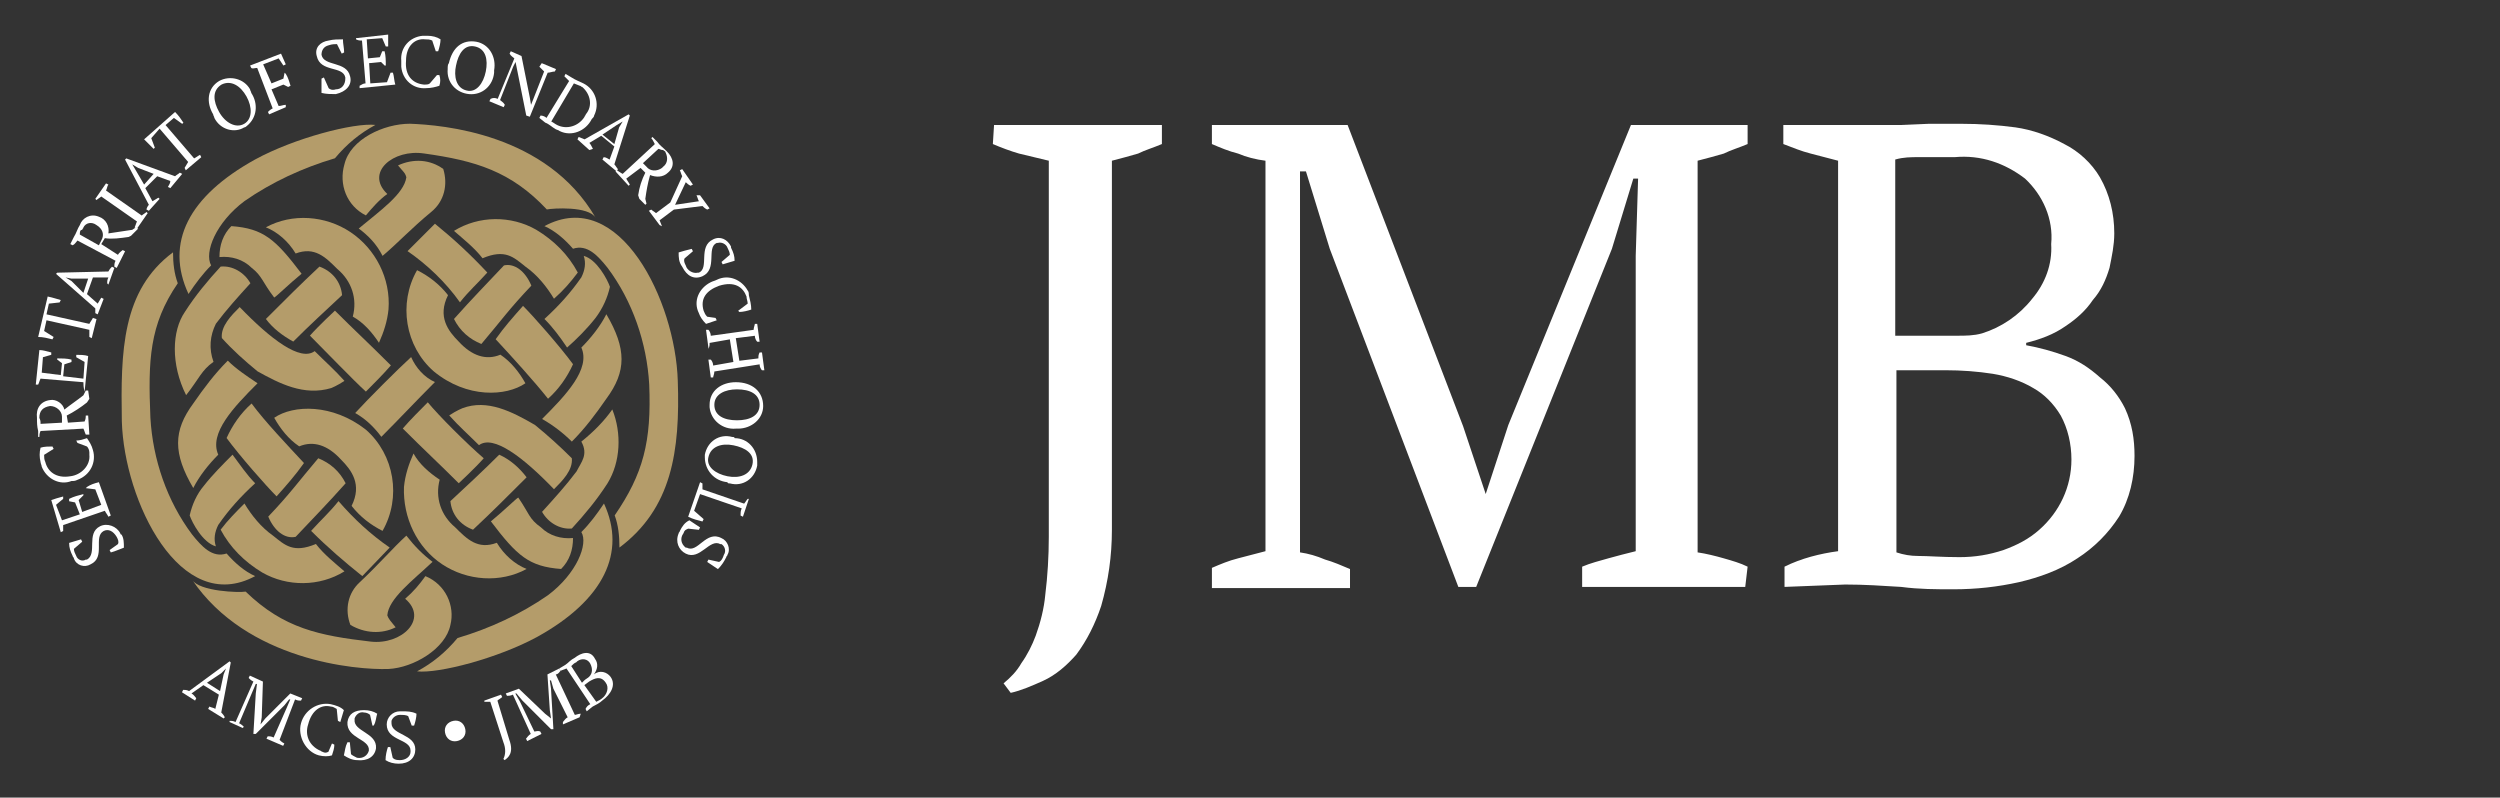 <?xml version="1.0" encoding="utf-8"?>
<!-- Generator: Adobe Illustrator 28.0.0, SVG Export Plug-In . SVG Version: 6.00 Build 0)  -->
<svg version="1.1" id="logo_JMB_default" xmlns="http://www.w3.org/2000/svg" xmlns:xlink="http://www.w3.org/1999/xlink" x="0px"
	 y="0px" viewBox="0 0 210 67" style="enable-background:new 0 0 210 67;" xml:space="preserve">
<rect x="0" y="0" width="210" height="67" fill="#333333" stroke="none"/>
<style type="text/css">
	.st0{fill:#FFFFFF;}
	.st1{fill:#B49C6A;}
</style>
<path id="Path_110" class="st0" d="M83.5,10.5h14.1v1.6c-0.7,0.3-1.4,0.5-2,0.8c-0.7,0.2-1.4,0.4-2.2,0.6v31c0,2.2-0.3,4.3-0.9,6.4
	c-0.5,1.5-1.2,2.9-2.1,4.1c-0.8,0.9-1.7,1.7-2.8,2.2c-0.9,0.4-1.8,0.8-2.7,1l-0.6-0.8c0.6-0.5,1.1-1,1.5-1.7
	c0.5-0.7,0.9-1.5,1.2-2.3c0.4-1.1,0.7-2.3,0.8-3.4c0.2-1.6,0.3-3.3,0.3-4.9V13.5l-2.5-0.6c-0.7-0.2-1.5-0.5-2.2-0.8L83.5,10.5z"/>
<path id="Path_111" class="st0" d="M146.6,49.3h-13.7v-1.7c0.7-0.3,1.5-0.5,2.2-0.7c0.7-0.2,1.5-0.4,2.3-0.6V21.5l0.2-6.5h-0.4
	l-1.8,5.9l-11.4,28.4h-1.5l-10.8-28.4l-2-6.5h-0.5v32c0.7,0.1,1.4,0.3,2.1,0.6c0.7,0.2,1.4,0.5,2.1,0.8v1.6h-11.6v-1.7
	c0.7-0.3,1.4-0.6,2.2-0.8c0.8-0.2,1.5-0.4,2.3-0.6V13.5c-0.8-0.1-1.6-0.3-2.3-0.6c-0.8-0.2-1.5-0.5-2.2-0.8v-1.6h11.4l9.7,25.3
	l1.9,5.7l0,0l1.9-5.8l10.3-25.2h9.8v1.6c-0.7,0.3-1.4,0.5-2,0.8c-0.7,0.2-1.4,0.4-2.2,0.6v32.9c0.7,0.1,1.5,0.3,2.2,0.5
	c0.7,0.2,1.4,0.4,2,0.7L146.6,49.3z"/>
<path id="Path_112" class="st0" d="M149.9,49.3v-1.7c1.4-0.7,3-1.1,4.5-1.3V13.5c-0.8-0.2-1.5-0.4-2.3-0.6c-0.8-0.2-1.5-0.5-2.3-0.8
	v-1.6h9.9l2.3-0.1h2.8c1.5,0,3,0.1,4.5,0.3c1.4,0.2,2.8,0.7,4.1,1.4c1.2,0.6,2.3,1.6,3,2.8c0.8,1.4,1.2,3,1.2,4.7
	c0,1-0.2,1.9-0.4,2.9c-0.3,1-0.7,1.9-1.4,2.7c-0.6,0.9-1.4,1.6-2.3,2.2c-1,0.7-2.1,1.1-3.3,1.4V29c1.1,0.2,2.2,0.5,3.3,0.9
	c1.1,0.4,2,1,2.9,1.8c0.9,0.7,1.6,1.6,2.1,2.6c0.6,1.3,0.8,2.6,0.8,4c0,1.8-0.4,3.6-1.3,5.1c-0.9,1.4-2.1,2.6-3.5,3.5
	c-1.5,1-3.2,1.6-4.9,2c-1.8,0.4-3.6,0.6-5.5,0.6c-1.5,0-2.9,0-4.4-0.2c-1.6-0.1-3.1-0.2-4.7-0.2L149.9,49.3z M162.2,28.2h2.2
	c0.7,0,1.4,0,2.1-0.2c1.6-0.5,3.1-1.5,4.2-2.9c1.1-1.3,1.7-2.9,1.6-4.6c0.2-2.1-0.7-4.1-2.2-5.5c-1.7-1.3-3.7-2-5.9-1.8h-3
	c-0.7,0-1.3,0-2,0.2v14.8L162.2,28.2z M164.6,46.8c1.3,0,2.5-0.2,3.7-0.6c1.1-0.4,2.1-0.9,3-1.7c1.7-1.5,2.7-3.6,2.7-5.9
	c0-1.3-0.3-2.6-0.9-3.7c-0.6-1-1.4-1.8-2.3-2.3c-1-0.6-2.2-1-3.4-1.2c-1.3-0.2-2.6-0.3-4-0.3h-4.1v15.3c0.6,0.2,1.2,0.3,1.8,0.3
	C162,46.7,163.1,46.8,164.6,46.8L164.6,46.8z"/>
<g id="Secretariat_of_Secondary_Schools_Logo_choice-outline_2022_1_" transform="translate(0 -0.152)">
	<g id="Group_1" transform="translate(10.234 10.546)">
		<path id="Path_2" class="st1" d="M26.3,21.7c-1.6,1.6-3,3.1-4.5,4.6c-0.6-0.8-1.3-1.5-2.2-2c1.1-1.2,3.6-3.7,4.7-4.7
			C24.7,20.5,25.4,21.3,26.3,21.7"/>
		<path id="Path_3" class="st1" d="M34.9,43.1c-3.3,1.8-8.3,3.1-10.1,2.9c1.3-0.7,2.4-1.6,3.4-2.8c2.7-0.8,5.3-2,7.6-3.6
			c2.4-1.8,3.4-4.3,2.8-5.3c0.7-0.7,1.3-1.5,1.9-2.4C42.4,36,40.5,40,34.9,43.1"/>
		<path id="Path_4" class="st1" d="M30.4,28.1c-0.7,0.8-2.1,2.1-2.1,2.1c-1.7-1.7-2.8-2.7-4.7-4.6c0.6-0.7,1.5-1.6,2.1-2.2
			C26.6,24.5,29,26.9,30.4,28.1"/>
		<path id="Path_5" class="st1" d="M34.7,25.3c1.1,0.9,2.1,1.8,3.1,2.8c0.1,1-0.8,1.9-1.5,2.6c-2.6-2.7-5.1-4.6-6.3-3.7
			c-0.9-0.9-1.7-1.6-2.5-2.5c0.6-0.4,1.1-0.6,1.1-0.6C30.7,23.1,32.8,24.2,34.7,25.3"/>
		<path id="Path_6" class="st1" d="M40.8,30.2c-0.9,1.4-1.9,2.6-3,3.8c-1,0.1-2-0.5-2.5-1.4c1-1.1,2-2.2,2.9-3.4
			c0.4-0.8,1-1.4,0.4-2.5c1-0.8,1.9-1.7,2.6-2.7C42,26,41.9,28.4,40.8,30.2"/>
		<path id="Path_7" class="st1" d="M26.7,29.9c-0.4,1.5,0.1,3,1.3,4c1,1,1.9,1.9,3.5,1.3c0.6,1,1.5,1.8,2.5,2.2
			c-2.2,1.2-5,1-7.1-0.4c-2.1-1.4-3.3-3.9-3.2-6.5c0.1-1,0.4-1.9,0.8-2.8C25,28.6,25.8,29.3,26.7,29.9"/>
		<path id="Path_8" class="st1" d="M34,29.7c-1.7,1.7-2.9,2.9-4.5,4.4c-1.1-0.4-1.8-1.3-1.9-2.4c1.5-1.4,2.7-2.5,4.1-3.9
			C32.6,28.2,33.4,28.9,34,29.7"/>
		<path id="Path_9" class="st1" d="M35.2,33.9c0.7,0.7,1.7,1,2.7,0.9c0,1-0.3,1.9-1,2.6c-2.7-0.2-3.7-1.1-5.9-4
			c1.1-0.9,2.1-1.9,2.3-2C34.2,32.7,34.2,33.2,35.2,33.9"/>
		<path id="Path_10" class="st1" d="M11.2,3c3.3-1.8,8.3-3.1,10.1-2.9c-1.3,0.7-2.4,1.6-3.4,2.8c-2.7,0.8-5.3,2-7.6,3.6
			c-2.4,1.8-3.4,4.3-2.8,5.4c-0.7,0.7-1.3,1.5-1.9,2.4C3.6,10,5.6,6.1,11.2,3"/>
		<path id="Path_11" class="st1" d="M15.8,17.8c0.7-0.8,2.1-2.1,2.1-2.1c1.7,1.7,2.8,2.7,4.7,4.6c-0.6,0.7-1.5,1.6-2.1,2.2
			C19.5,21.6,17.1,19.1,15.8,17.8"/>
		<path id="Path_12" class="st1" d="M11.4,20.8C10.3,19.9,9.3,19,8.4,18c-0.1-1,0.8-1.9,1.5-2.6c2.6,2.7,5.1,4.6,6.3,3.7
			c0.9,0.9,1.7,1.6,2.5,2.5c-0.6,0.4-1.1,0.6-1.1,0.6C15.3,22.9,13.2,21.8,11.4,20.8"/>
		<path id="Path_13" class="st1" d="M5.3,15.8c0.9-1.4,1.9-2.6,3-3.8c1-0.1,2,0.5,2.5,1.4c-1,1.1-2,2.2-2.9,3.4
			c-0.5,1-0.6,2.1-0.2,3.2c-1,0.7-1.2,1.4-2.3,2.8C4.1,20.2,4.2,17.4,5.3,15.8"/>
		<path id="Path_14" class="st1" d="M19.4,16.2c0.4-1.5-0.1-3-1.3-4c-1-1-1.9-1.9-3.5-1.3c-0.6-1-1.5-1.8-2.5-2.2
			c2.2-1.2,5-1,7.1,0.4c2.1,1.4,3.4,3.9,3.2,6.5c-0.1,1-0.4,1.9-0.8,2.8C21,17.5,20.3,16.7,19.4,16.2"/>
		<path id="Path_15" class="st1" d="M12.1,16.4c1.7-1.7,2.9-2.9,4.5-4.4c1.1,0.4,1.8,1.3,1.9,2.4c-1.5,1.4-2.7,2.5-4.1,3.9
			C13.5,17.8,12.7,17.2,12.1,16.4"/>
		<path id="Path_16" class="st1" d="M10.9,12.1c-0.7-0.7-1.7-1-2.7-0.9c0-1,0.3-1.9,1-2.6c2.7,0.2,3.7,1.1,5.9,4
			c-1.1,0.9-2.1,1.9-2.3,2C11.8,13.3,11.8,12.8,10.9,12.1"/>
		<path id="Path_17" class="st1" d="M15.3,28.5c-0.7,1-1.5,1.9-2.3,2.8c-0.9-0.9-3.1-3.4-4.2-4.9c0.5-1.1,1.2-2.1,2.1-2.9
			C12,25,14,27.1,15.3,28.5"/>
		<path id="Path_18" class="st1" d="M11.2,30.2c-1.2,1.1-2.2,2.2-3.1,3.5c-0.3,0.6-0.4,1.2-0.2,1.8c-1.1-0.3-2-2-2.2-2.6
			c0.2-0.9,0.6-1.8,1.2-2.5c0.7-0.9,1.6-1.8,2.4-2.6C9.9,28.6,10.5,29.5,11.2,30.2"/>
		<path id="Path_19" class="st1" d="M18.8,30.2c-1.6,1.8-2.7,2.9-4.2,4.5c-0.9,0.2-1.8-0.5-2.3-1.7c1.9-2,2.5-2.9,4.2-4.9
			C17.5,28.5,18.3,29.2,18.8,30.2"/>
		<path id="Path_20" class="st1" d="M22.5,35.6L20.2,38c-1.5-1.2-2.9-2.4-4.3-3.8c0.9-1,1.5-1.5,2.3-2.5
			C19.5,33.2,20.9,34.5,22.5,35.6"/>
		<path id="Path_21" class="st1" d="M10.3,31.9c0.6,1,1.4,2,2.4,2.7c1,0.8,1.7,1.5,3.6,0.7c0.7,0.9,1.6,1.6,2.4,2.3
			c-2.1,1.3-4.8,1.3-6.9,0.1c-1.5-0.9-2.7-2.1-3.5-3.6C8.9,33.3,9.6,32.6,10.3,31.9"/>
		<path id="Path_22" class="st1" d="M20.5,25.7c2.4,2.1,3,5.7,1.4,8.5c-1-0.5-1.9-1.2-2.6-2.1c0.9-1.8,0-3-0.9-3.9
			c-1.1-1.2-2.3-1.6-3.5-1.1c-0.9-0.6-1.6-1.5-2.1-2.4C14.4,23.6,17.7,23.5,20.5,25.7"/>
		<path id="Path_23" class="st1" d="M11.4,21.8c-2,2-4.1,4.2-3.3,6c-0.8,0.8-1.6,1.8-2.1,2.8c-1.7-2.9-1.7-4.8,0-7.1
			c0.9-1.3,1.8-2.5,2.9-3.6C9.6,20.6,10.5,21.2,11.4,21.8"/>
		<path id="Path_24" class="st1" d="M4.7,13.4c-2.4,3.5-2.5,6.5-2.3,11.3c0.2,3.5,1.4,7,3.5,9.8c0.8,1,1.7,2,2.9,1.6
			c0.7,0.8,1.5,1.5,2.4,1.9c-6.3,3.4-11-6.3-11.2-13C-0.1,19.1,0,14,4.3,10.8C4.3,11.7,4.4,12.6,4.7,13.4"/>
		<path id="Path_25" class="st1" d="M26.1,36.8c-1.7,1.6-3.7,3.1-3.8,4.5c0.1,0.3,0.3,0.5,0.7,1c-1.2,0.6-2.6,0.5-3.8-0.2
			c-0.5-1.3-0.2-2.7,0.8-3.6c1.6-1.5,2.8-2.9,3.9-3.9C24.6,35.5,25.3,36.2,26.1,36.8"/>
		<path id="Path_26" class="st1" d="M27.6,42.1c-0.4,2-3.1,3.6-5.2,3.7c-2.7,0.1-11.9-0.7-16.5-7.5c0.6,1,4,1.1,4.5,1
			c3.2,3.1,6.2,3.7,10.5,4.2c2.6,0.3,4.9-1.9,2.9-3.6c0.7-0.6,1.2-1.2,1.7-1.9C27.2,38.7,28,40.5,27.6,42.1"/>
		<path id="Path_27" class="st1" d="M19.9,8.8c1.8-1.5,3.8-2.9,4-4.3c-0.1-0.4-0.3-0.5-0.7-1C24.5,2.9,25.9,3,27,3.8
			c0.4,1.3,0.1,2.7-1,3.6c-1.7,1.4-2.9,2.7-4.1,3.7C21.4,10.1,20.7,9.4,19.9,8.8"/>
		<path id="Path_28" class="st1" d="M18.7,3.4C19.2,1.3,22,0,24.2,0c2.7,0.1,11.5,0.8,15.6,7.9c-0.6-1-3.6-0.8-4.1-0.7
			c-3-3.2-6-4.1-10.3-4.7c-2.6-0.4-5,1.6-3.1,3.4c-0.7,0.5-1.3,1.2-1.8,1.8C18.9,6.9,18.2,5.1,18.7,3.4"/>
		<path id="Path_29" class="st1" d="M24,10.7l2.3-2.3c1.6,1.3,3,2.6,4.4,4.1c-0.9,1-1.5,1.5-2.3,2.5C27.2,13.3,25.6,11.8,24,10.7"/>
		<path id="Path_30" class="st1" d="M41.4,32.9c2.4-3.5,3.1-6.2,2.9-11c-0.2-3.5-1.4-7-3.5-9.8c-0.8-1-1.7-2-2.9-1.6
			c-0.7-0.8-1.5-1.5-2.4-1.9c6.3-3.4,11,6.3,11.2,13c0.2,5.9-0.5,10.7-4.9,14C41.8,34.6,41.7,33.7,41.4,32.9"/>
		<path id="Path_31" class="st1" d="M31.4,18.1c0.7-1,1.5-1.9,2.3-2.8c0.9,0.9,3.1,3.4,4.2,4.9c-0.5,1.1-1.2,2.1-2.1,2.9
			C34.7,21.7,32.7,19.5,31.4,18.1"/>
		<path id="Path_32" class="st1" d="M35.5,16.4c1.2-1.1,2.2-2.2,3.1-3.5c0.3-0.6,0.4-1.2,0.2-1.8c1.1,0.3,2,2,2.2,2.6
			c-0.2,0.9-0.6,1.8-1.2,2.6c-0.7,0.9-1.6,1.8-2.4,2.5C36.8,17.9,36.2,17.1,35.5,16.4"/>
		<path id="Path_33" class="st1" d="M27.9,16.4c1.6-1.8,2.7-2.9,4.2-4.5c0.9-0.2,1.8,0.5,2.3,1.7c-1.9,2-2.5,2.9-4.2,4.9
			C29.2,18.1,28.4,17.4,27.9,16.4"/>
		<path id="Path_34" class="st1" d="M36.3,14.7c-0.6-1-1.4-2-2.4-2.7c-1-0.8-1.7-1.5-3.6-0.7c-0.7-0.9-1.6-1.6-2.4-2.3
			c2.1-1.3,4.8-1.3,6.9-0.1c1.5,0.9,2.7,2.1,3.5,3.6C37.7,13.3,37.1,14,36.3,14.7"/>
		<path id="Path_35" class="st1" d="M26.2,20.8c-2.4-2.1-3-5.7-1.4-8.5c1,0.5,1.9,1.2,2.6,2.1c-0.9,1.8,0,3,0.9,3.9
			c1.1,1.2,2.3,1.6,3.5,1.1c0.9,0.6,1.6,1.5,2.1,2.4C32.3,22.9,29,23.1,26.2,20.8"/>
		<path id="Path_36" class="st1" d="M35.3,24.8c2-2,4.1-4.2,3.3-6c0.8-0.8,1.6-1.8,2.1-2.8c1.7,2.9,1.7,4.8,0,7.1
			c-0.9,1.3-1.8,2.5-2.9,3.6C37.1,26,36.2,25.3,35.3,24.8"/>
	</g>
	<g id="Group_2" transform="translate(3.006 3.057)">
		<path id="Path_37" class="st0" d="M6.9,42.8c0.1-0.2,0-0.4-0.1-0.6c-0.3-0.5-0.7-0.7-1.1-0.5c-0.9,0.5,0.2,2.2-1.1,2.8
			c-0.5,0.3-1.2,0.1-1.4-0.5c0-0.1-0.1-0.1-0.1-0.2c-0.2-0.4-0.3-0.7-0.3-1.1c0.3-0.1,0.7-0.2,1-0.3l0.1,0.2l-0.7,0.6
			c0,0.2,0.1,0.4,0.2,0.6c0.1,0.3,0.5,0.5,0.8,0.3c0,0,0,0,0.1,0c0.9-0.5-0.1-2.2,1.1-2.8c0.6-0.3,1.4,0,1.7,0.6c0,0,0,0.1,0.1,0.1
			c0.2,0.3,0.2,0.7,0.2,1.1c-0.3,0.1-0.7,0.3-1.1,0.4l-0.1-0.2L6.9,42.8z"/>
		<path id="Path_38" class="st0" d="M1.3,39.1c0.3-0.1,0.6-0.2,1-0.3L2.3,39l-0.6,0.5l0.5,1.3l1.5-0.5l-0.4-1l-0.5-0.1L2.8,39
			c0.4-0.2,0.8-0.3,1.2-0.4L4,38.7l-0.4,0.4l0.3,1l1.6-0.6l-0.5-1.3l-0.8-0.1L4.3,38c0.3-0.2,0.6-0.3,1-0.4l1,2.8l-0.2,0.1
			C6,40.3,5.9,40.2,5.8,40l-3.5,1.2c0,0.2,0,0.3,0,0.5l-0.2,0.1L1.3,39.1z"/>
		<path id="Path_39" class="st0" d="M3.5,34.3l-0.1-0.2C3.7,34.1,4,34,4.3,33.9c0.2,0.3,0.4,0.6,0.5,1c0.3,1-0.2,2.1-1.3,2.5
			c-0.2,0.1-0.3,0.1-0.5,0.1c-1,0.4-2.1-0.2-2.5-1.2c0-0.1-0.1-0.3-0.1-0.4c-0.1-0.4-0.1-0.8,0-1.2c0.3-0.1,0.7-0.1,1-0.1l0.1,0.2
			l-0.8,0.5c0,0.2,0,0.4,0.1,0.6c0.2,0.8,0.9,1.4,2.1,1.2c0.9-0.1,1.7-0.9,1.6-1.8c0-0.1,0-0.1,0-0.2c0-0.2-0.1-0.4-0.2-0.5
			L3.5,34.3z"/>
		<path id="Path_40" class="st0" d="M4.1,32.5c0.1-0.2,0.1-0.4,0.1-0.5h0.2l0.1,1.6H4.2c-0.1-0.2-0.1-0.3-0.2-0.5l-3.6,0.2
			c-0.1,0.2-0.1,0.4-0.1,0.5H0.2v-0.5c-0.1-0.4-0.1-0.7-0.1-1.1c-0.1-0.8,0.3-1.4,1.1-1.5c0.5-0.1,1.1,0.3,1.2,0.8
			c0.5-0.4,1.1-0.8,1.6-1.2l0.2-0.4h0.2l0.1,0.7l-0.2,0.3c-0.5,0.4-1.1,0.8-1.7,1.1l0.1,0.6L4.1,32.5z M0.4,32.7l1.8-0.1v-0.5
			c0-0.5-0.5-0.9-1-0.9c0,0,0,0,0,0c-0.6,0.1-0.9,0.4-0.9,1C0.4,32.4,0.4,32.5,0.4,32.7z"/>
		<path id="Path_41" class="st0" d="M0.3,26.5c0.3,0,0.6,0.1,1,0.2v0.2l-0.7,0.2l-0.1,1.3l1.6,0.2l0.1-1l-0.4-0.3v-0.1
			c0.4,0,0.8,0,1.2,0.1v0.2l-0.6,0.2l-0.1,1l1.7,0.2l0.1-1.4l-0.7-0.4v-0.2c0.3,0,0.7,0,1,0.1l-0.3,3H4.1C4,29.6,4,29.4,4,29.2
			l-3.6-0.3c-0.1,0.2-0.1,0.3-0.2,0.5H0L0.3,26.5z"/>
		<path id="Path_42" class="st0" d="M5.1,23.9l-0.4,1.6l-0.2-0.1c0-0.2,0-0.4,0-0.6l-3.6-0.8l-0.2,0.9l0.8,0.5l-0.1,0.2
			c-0.4-0.1-0.8-0.2-1.2-0.2l0.8-3.4c0.4,0.1,0.8,0.2,1.1,0.3l-0.1,0.2l-0.9,0.1l-0.2,0.9l3.6,0.8c0.1-0.2,0.2-0.3,0.3-0.5L5.1,23.9
			z"/>
		<path id="Path_43" class="st0" d="M5.7,22.2l-0.5,1.3L5,23.4V23l-3.3-2.9L1.8,20l4.3-0.1c0.1-0.2,0.2-0.3,0.3-0.4l0.2,0.1L6.1,21
			L6,20.9c0-0.2,0-0.3,0.1-0.5H4.8l-0.5,1.4l0.9,0.8l0.3-0.5L5.7,22.2z M4,21.7l0.4-1.2H3l-0.5-0.1l0,0L3,20.7L4,21.7z"/>
		<path id="Path_44" class="st0" d="M6.9,18.5c0.1-0.2,0.3-0.3,0.4-0.4l0.2,0.1l-0.7,1.4l-0.2-0.1c0-0.2,0-0.3,0.1-0.5l-3.2-1.7
			c-0.1,0.1-0.2,0.3-0.4,0.4l-0.2-0.1L3.2,17c0.2-0.3,0.3-0.7,0.5-1c0.2-0.6,0.9-1,1.6-0.7c0.6,0.2,0.9,0.8,0.8,1.4
			c0.7-0.1,1.3-0.2,2-0.3l0.3-0.2l0.2,0.1L8,16.9L7.8,17c-0.7,0.1-1.4,0.2-2,0.1l-0.3,0.5L6.9,18.5z M3.7,16.8l1.6,0.9l0.2-0.4
			c0.3-0.5,0.1-1-0.4-1.3c0,0,0,0,0,0c-0.4-0.3-0.9-0.2-1.1,0.2c0,0.1-0.1,0.1-0.1,0.2C3.7,16.4,3.7,16.6,3.7,16.8L3.7,16.8z"/>
		<path id="Path_45" class="st0" d="M9.4,15l-0.9,1.3l-0.2-0.1c0.1-0.2,0.1-0.3,0.2-0.5l-3-2.1c-0.1,0.1-0.3,0.2-0.4,0.3L5,13.8
			l0.9-1.3l0.2,0.1C6,12.7,6,12.9,5.9,13.1l3,2.1c0.1-0.1,0.3-0.2,0.4-0.3L9.4,15z"/>
		<path id="Path_46" class="st0" d="M10.4,13.8l-0.9,1l-0.2-0.1c0-0.1,0.1-0.3,0.2-0.4l-2-3.8l0.1-0.1l4.1,1.5
			c0.1-0.1,0.3-0.2,0.4-0.3l0.2,0.1l-1,1.2l-0.2-0.1c0.1-0.2,0.2-0.3,0.2-0.5l-1.1-0.4l-1,1L9.8,14l0.5-0.3L10.4,13.8z M9.1,12.6
			l0.8-0.9l-1.3-0.5l-0.5-0.3l0,0l0.3,0.5L9.1,12.6z"/>
		<path id="Path_47" class="st0" d="M13.9,10.3l-1.3,1.1l-0.1-0.2l0.3-0.5l-2.4-2.8L9.7,8.7L10,9.5L9.9,9.6C9.7,9.4,9.3,9,9.1,8.8
			l2.6-2.3c0.3,0.3,0.5,0.6,0.7,0.9l-0.1,0.1L11.6,7l-0.7,0.6l2.4,2.8c0.2-0.1,0.3-0.2,0.5-0.3L13.9,10.3z"/>
		<path id="Path_48" class="st0" d="M15.4,3.9c0.9-0.5,2.1-0.2,2.6,0.7c0,0.1,0.1,0.2,0.1,0.3c0.6,0.9,0.5,2.1-0.4,2.8
			c0,0-0.1,0.1-0.2,0.1C16.7,8.3,15.5,8,15,7c0-0.1-0.1-0.2-0.1-0.3C14.3,5.7,14.4,4.5,15.4,3.9z M17.5,7.5c0.7-0.4,0.7-1.4,0.2-2.3
			s-1.3-1.4-2.1-1c-0.8,0.5-0.7,1.4-0.2,2.3S16.8,7.9,17.5,7.5z"/>
		<path id="Path_49" class="st0" d="M20.4,6c0.2,0,0.4-0.1,0.6-0.1L21,6.1l-1.4,0.6l-0.1-0.2c0.1-0.1,0.2-0.2,0.4-0.3l-1.3-3.4
			c-0.2,0-0.4,0.1-0.5,0l-0.1-0.2l2.6-1L21,2.5l-0.2,0.1L20.4,2l-1.3,0.5l0.7,1.6l1-0.4l0.1-0.5L21,3.3c0.2,0.3,0.3,0.7,0.4,1
			l-0.2,0.1l-0.4-0.2l-1,0.4L20.4,6z"/>
		<path id="Path_50" class="st0" d="M24.6,4.5c0.1,0.1,0.3,0.2,0.6,0.1c0.5,0,0.8-0.4,0.8-0.9c0,0,0-0.1,0-0.1
			c-0.2-1-2.1-0.4-2.4-1.8c-0.2-0.7,0.3-1.2,1-1.3c0.4-0.1,0.8-0.1,1.2-0.1c0,0.4,0.1,0.7,0.1,1.1l-0.2,0.1l-0.4-0.8
			c-0.2,0-0.4,0-0.7,0.1c-0.4,0.1-0.6,0.4-0.6,0.8c0.2,1,2.1,0.5,2.4,1.8c0.2,0.7-0.3,1.3-1.2,1.5C24.8,5,24.4,5,24,4.9
			C24,4.6,24,4,24,3.7l0.2-0.1L24.6,4.5z"/>
		<path id="Path_51" class="st0" d="M29.6,0c0,0.3,0,0.6,0,1h-0.2l-0.3-0.7l-1.3,0.1L27.9,2l1-0.1l0.2-0.5h0.2
			c0.1,0.4,0.1,0.8,0.1,1.2h-0.1L29,2.3l-1,0.1l0.1,1.7L29.5,4l0.3-0.8h0.2c0.1,0.3,0.1,0.7,0.2,1l-3,0.3V4.3
			c0.2-0.1,0.3-0.2,0.5-0.2l-0.3-3.6c-0.2,0-0.3,0-0.5-0.1V0.3L29.6,0z"/>
		<path id="Path_52" class="st0" d="M33.7,3.4h0.2c0.1,0.3,0.1,0.6,0,0.9c-0.3,0.1-0.7,0.2-1.1,0.2c-1.1,0.1-2-0.7-2.1-1.8
			c0-0.2,0-0.4,0-0.5c-0.1-1.1,0.7-2,1.8-2.1c0.1,0,0.2,0,0.4,0c0.4,0,0.8,0.1,1.1,0.3c0,0.3-0.1,0.7-0.2,1h-0.2l-0.3-0.9
			c-0.2-0.1-0.4-0.1-0.6-0.1c-0.8-0.1-1.6,0.5-1.6,1.8c-0.1,1.2,0.5,1.9,1.5,2c0.2,0,0.4,0,0.5-0.1L33.7,3.4z"/>
		<path id="Path_53" class="st0" d="M37,0.6c1.1,0.2,1.7,1.3,1.5,2.4c0,0.1,0,0.1,0,0.2c-0.1,1.1-1,1.9-2.1,1.8
			c-1.1-0.1-1.9-1-1.8-2.1c0-0.2,0-0.4,0.1-0.5C35,1.1,35.8,0.4,37,0.6z M36.2,4.7c0.8,0.2,1.4-0.6,1.6-1.6s0-1.9-0.9-2.1
			c-0.9-0.2-1.4,0.6-1.6,1.6C35.1,3.5,35.3,4.5,36.2,4.7z"/>
		<path id="Path_54" class="st0" d="M42.5,2.4l1.2,0.5l-0.1,0.2c-0.2,0-0.4,0.1-0.6,0.1l-1.5,3.7l-0.3-0.1l-0.8-4l-0.1-0.5l0,0
			l-0.2,0.4l-1.1,2.8c0.1,0.1,0.3,0.2,0.4,0.4l-0.1,0.2l-1.2-0.5l0.1-0.2c0.2-0.1,0.4-0.1,0.6,0L40.2,2c-0.1-0.1-0.3-0.2-0.4-0.4
			l0.1-0.2l0.9,0.4l0.7,3.5l0.1,0.6l0,0l0.2-0.5l0.9-2.3c-0.1-0.1-0.3-0.3-0.4-0.4L42.5,2.4z"/>
		<path id="Path_55" class="st0" d="M42.3,7l0.1-0.2c0.2,0,0.4,0.1,0.5,0.2l1.9-3.1c-0.1-0.1-0.3-0.3-0.4-0.4l0.1-0.2l0.5,0.3
			C45.3,3.8,45.8,4,46,4.1c1,0.5,1.4,1.7,0.9,2.7c0,0.1-0.1,0.2-0.2,0.3c-0.5,1-1.7,1.5-2.7,1c-0.1-0.1-0.3-0.1-0.4-0.2
			c-0.2-0.1-0.5-0.4-0.8-0.5L42.3,7z M45.2,4.1l-1.9,3.2c0.2,0.1,0.3,0.2,0.5,0.3c0.8,0.4,1.8,0.1,2.3-0.7c0-0.1,0.1-0.1,0.1-0.2
			C46.8,6,46.6,5,45.9,4.4c-0.1,0-0.1-0.1-0.2-0.1L45.2,4.1z"/>
		<path id="Path_56" class="st0" d="M46.5,9.7l-1-0.9l0.1-0.2l0.5,0.2l3.7-2.1l0.1,0.1l-1.3,4.1c0.1,0.1,0.2,0.3,0.3,0.4l-0.1,0.2
			l-1.2-1l0.1-0.2c0.2,0,0.3,0.1,0.5,0.2l0.4-1.1l-1.1-0.9l-1,0.6c0.1,0.1,0.2,0.3,0.3,0.5L46.5,9.7z M47.6,8.4l1,0.8L49,7.8
			l0.3-0.5l0,0l-0.5,0.3L47.6,8.4z"/>
		<path id="Path_57" class="st0" d="M49.6,12.1c0.1,0.2,0.2,0.3,0.3,0.5l-0.1,0.1l-1.1-1.2l0.1-0.1c0.2,0.1,0.3,0.2,0.5,0.3L52,9.2
			c-0.1-0.2-0.2-0.4-0.3-0.5l0.1-0.1l0.4,0.4c0.2,0.3,0.5,0.5,0.8,0.8c0.6,0.6,0.7,1.3,0.1,1.8c-0.4,0.4-1,0.4-1.5,0.2
			c-0.2,0.7-0.3,1.3-0.4,2l0.1,0.4l-0.1,0.1l-0.5-0.5l-0.1-0.3c0.1-0.7,0.3-1.3,0.6-1.9l-0.4-0.4L49.6,12.1z M52.3,9.6L51,10.8
			l0.3,0.3c0.3,0.4,0.9,0.4,1.3,0.1c0,0,0,0,0.1-0.1c0.4-0.3,0.4-0.8,0.2-1.2c0-0.1-0.1-0.1-0.2-0.2C52.5,9.7,52.4,9.6,52.3,9.6
			L52.3,9.6z"/>
		<path id="Path_58" class="st0" d="M55.8,13.5l0.8,1.1l-0.2,0.1c-0.2-0.1-0.3-0.2-0.4-0.3l-2.4,0.3l-1.2,0.9l0.2,0.5L52.4,16
			l-0.9-1.2l0.2-0.1c0.1,0.1,0.3,0.2,0.4,0.3l1.2-0.9l1-2.2c-0.1-0.2-0.1-0.3-0.2-0.5l0.2-0.1l0.9,1.3l-0.2,0.1
			c-0.2-0.1-0.3-0.2-0.4-0.3l-0.9,1.9l2-0.3c-0.1-0.2-0.1-0.3-0.2-0.5L55.8,13.5z"/>
		<path id="Path_59" class="st0" d="M54.5,18.8c-0.1,0.2,0,0.4,0.1,0.6c0.1,0.4,0.6,0.7,1,0.6c0,0,0.1,0,0.1,0
			c0.9-0.4-0.1-2.2,1.2-2.8c0.6-0.3,1.2,0,1.5,0.6c0,0,0,0,0,0.1c0.2,0.4,0.3,0.7,0.3,1.1c-0.3,0.1-0.7,0.2-1,0.3l-0.1-0.2l0.7-0.6
			c0-0.2-0.1-0.4-0.2-0.6c-0.1-0.3-0.5-0.5-0.8-0.4c0,0-0.1,0-0.1,0c-0.9,0.4,0.1,2.2-1.2,2.8c-0.7,0.3-1.3,0-1.7-0.8
			C54,19.1,54,18.7,54,18.3c0.3-0.1,0.7-0.2,1.1-0.3l0.1,0.2L54.5,18.8z"/>
		<path id="Path_60" class="st0" d="M57.1,23.8l0.1,0.2c-0.3,0.1-0.6,0.2-0.9,0.3c-0.3-0.3-0.5-0.6-0.6-0.9c-0.5-1,0-2.1,1-2.6
			c0.2-0.1,0.3-0.1,0.5-0.2c1-0.5,2.1,0,2.6,0.9c0.1,0.1,0.1,0.3,0.1,0.4c0.1,0.4,0.2,0.8,0.2,1.2c-0.3,0.1-0.7,0.2-1,0.2L59,23.2
			l0.8-0.6c0-0.2-0.1-0.4-0.1-0.6c-0.3-0.8-1-1.3-2.3-0.9c-1.1,0.4-1.6,1.1-1.3,2.1c0.1,0.2,0.1,0.3,0.3,0.5L57.1,23.8z"/>
		<path id="Path_61" class="st0" d="M56.5,26.3l-0.2-1.5h0.2c0.1,0.1,0.2,0.3,0.2,0.5l3.6-0.5c0-0.2,0.1-0.4,0.1-0.5h0.2l0.2,1.5
			h-0.2c-0.1-0.1-0.2-0.3-0.2-0.5l-1.6,0.2l0.3,1.9l1.6-0.2c0-0.2,0-0.3,0.1-0.5h0.2l0.2,1.5h-0.2c-0.1-0.1-0.2-0.3-0.2-0.5L57,28.3
			c0,0.2-0.1,0.4-0.1,0.5h-0.2l-0.2-1.5h0.2c0.1,0.1,0.2,0.3,0.2,0.5l1.7-0.3l-0.3-1.9l-1.7,0.3c0,0.2,0,0.3-0.1,0.5L56.5,26.3z"/>
		<path id="Path_62" class="st0" d="M61.1,31.2c0,1.1-1,1.9-2.1,1.9c-0.1,0-0.1,0-0.2,0c-1.1,0.1-2.1-0.7-2.2-1.8c0-0.1,0-0.1,0-0.2
			c0-1.2,1-1.9,2.2-1.9C60.2,29.2,61.1,30,61.1,31.2z M57,31.1c0,0.9,0.8,1.3,1.9,1.3c1.1,0,1.9-0.4,1.9-1.3s-0.8-1.3-1.9-1.3
			C57.9,29.8,57,30.2,57,31.1z"/>
		<path id="Path_63" class="st0" d="M60.6,36.2c-0.2,1.1-1.2,1.8-2.3,1.5c-0.1,0-0.2,0-0.2-0.1c-1.1-0.1-1.9-1-1.9-2.1
			c0-0.1,0-0.1,0-0.2c0.2-1.1,1.2-1.8,2.3-1.5c0.1,0,0.2,0,0.2,0.1c1.1,0,1.9,0.9,1.9,2C60.6,36,60.6,36.1,60.6,36.2z M56.5,35.5
			c-0.2,0.8,0.6,1.4,1.6,1.6s1.9-0.1,2.1-1c0.2-0.9-0.6-1.4-1.6-1.6S56.7,34.6,56.5,35.5L56.5,35.5z"/>
		<path id="Path_64" class="st0" d="M59.9,39l-0.5,1.5l-0.2-0.1c0-0.2,0-0.4,0.1-0.6l-3.5-1.2l-0.5,1.4l0.8,0.7L56,40.9
			c-0.4-0.1-0.8-0.2-1.2-0.4l1-2.9l0.2,0.1v0.5l3.5,1.2c0.1-0.1,0.2-0.3,0.3-0.4L59.9,39z"/>
		<path id="Path_65" class="st0" d="M54.8,41.5c-0.2,0.1-0.3,0.1-0.4,0.4c-0.3,0.4-0.2,0.9,0.2,1.2c0,0,0,0,0.1,0
			c0.9,0.5,1.6-1.5,2.9-0.8c0.5,0.2,0.8,0.9,0.5,1.4c0,0.1-0.1,0.1-0.1,0.2c-0.2,0.4-0.4,0.7-0.7,1c-0.3-0.2-0.6-0.4-0.9-0.6
			l0.1-0.2l0.9,0.2c0.2-0.1,0.3-0.3,0.4-0.6c0.2-0.3,0.1-0.7-0.2-0.9c0,0-0.1,0-0.1,0c-0.9-0.5-1.7,1.4-2.9,0.8
			c-0.6-0.3-0.9-1-0.6-1.7c0-0.1,0.1-0.1,0.1-0.2c0.2-0.4,0.4-0.7,0.8-0.9c0.3,0.2,0.6,0.4,0.9,0.6l-0.1,0.2L54.8,41.5z"/>
	</g>
	<g id="Group_3" transform="translate(15.285 55.003)">
		<path id="Path_66" class="st0" d="M1.1,4L0,3.3l0.1-0.2c0.2,0,0.3,0,0.5,0.1L4,0.7l0.1,0.1L3.3,5c0.1,0.1,0.2,0.2,0.3,0.4L3.5,5.5
			L2.2,4.7l0.1-0.2c0.2,0.1,0.4,0.1,0.5,0.2l0.3-1.2L1.8,2.7l-1,0.7C1,3.5,1.1,3.7,1.2,3.8L1.1,4z M2.1,2.5l1.1,0.7l0.3-1.4l0.2-0.5
			l0,0L3.3,1.7L2.1,2.5z"/>
		<path id="Path_67" class="st0" d="M8.5,7.8L7.1,7.2l0.1-0.2c0.2,0,0.3,0,0.5,0.1l1.1-2.5l0.3-0.7H9L8.6,4.4L6.2,6.8L6,6.8l0.2-3.4
			l0.1-0.8H6.2L5.9,3.3L4.8,5.9C5,6,5.1,6.1,5.2,6.2L5.1,6.3L4,5.8L4,5.7c0.2,0,0.3,0,0.5,0.1L6,2.4C5.8,2.3,5.7,2.2,5.6,2.1
			l0.1-0.2l1.1,0.5l-0.1,3L6.6,6l0,0L7,5.5l2.1-2.1l1,0.4l-0.1,0.2c-0.2,0-0.3,0-0.5-0.1L8.2,7.3c0.1,0.1,0.2,0.2,0.4,0.3L8.5,7.8z"
			/>
		<path id="Path_68" class="st0" d="M12.6,7.6l0.2,0.1c0,0.3-0.1,0.6-0.2,0.9c-0.3,0.1-0.7,0.1-1.1,0C10.4,8.3,9.7,7,10,5.9
			c0.3-1.1,1.4-1.8,2.5-1.6c0.4,0.1,0.8,0.2,1.1,0.5c-0.1,0.3-0.2,0.7-0.3,1l-0.2-0.1L13,4.7c-0.2-0.1-0.3-0.2-0.5-0.2
			c-0.8-0.2-1.6,0.3-1.9,1.5c-0.3,0.9,0.1,1.8,1,2.2c0.1,0,0.1,0.1,0.2,0.1c0.2,0.1,0.3,0.1,0.5,0L12.6,7.6z"/>
		<path id="Path_69" class="st0" d="M14.2,8.5c0.1,0.1,0.3,0.2,0.5,0.3c0.5,0.1,0.9-0.2,1-0.6c0,0,0,0,0,0c0.1-1-1.9-1-1.8-2.4
			c0.1-0.7,0.6-1,1.4-1c0.4,0,0.8,0.1,1.1,0.3c-0.1,0.3-0.1,0.7-0.3,1H16l-0.2-0.9C15.7,5.1,15.5,5,15.3,5c-0.4-0.1-0.7,0.2-0.8,0.5
			c0,0,0,0,0,0.1c-0.1,1,1.9,1.1,1.8,2.4c-0.1,0.7-0.7,1.1-1.6,1c-0.4,0-0.8-0.2-1.1-0.4c0.1-0.4,0.1-0.7,0.3-1.1h0.2L14.2,8.5z"/>
		<path id="Path_70" class="st0" d="M17.7,8.8C17.8,8.9,17.9,9,18.3,9c0.5,0,0.9-0.3,0.9-0.7c0,0,0,0,0-0.1c0-1-2-0.8-2-2.2
			c0-0.6,0.5-1.1,1.1-1.1c0.1,0,0.1,0,0.2,0c0.4,0,0.8,0,1.2,0.2c0,0.3-0.1,0.7-0.2,1h-0.2L19,5.3c-0.2-0.1-0.4-0.1-0.7-0.1
			c-0.3,0-0.6,0.2-0.7,0.5c0,0.1,0,0.1,0,0.2c0,1,2,0.9,2,2.2c0,0.7-0.5,1.2-1.4,1.2c-0.4,0-0.8-0.1-1.1-0.3c0-0.4,0.1-0.8,0.2-1.1
			h0.2L17.7,8.8z"/>
		<path id="Path_71" class="st0" d="M22.8,5.7c0.5-0.1,0.9,0.2,1,0.7s-0.2,0.9-0.7,1c-0.5,0.1-0.9-0.2-1-0.7
			C22,6.2,22.3,5.8,22.8,5.7C22.8,5.7,22.8,5.7,22.8,5.7z"/>
		<path id="Path_72" class="st0" d="M25.4,4l1.4-0.5l0.1,0.2c-0.1,0.1-0.3,0.2-0.4,0.3l1,3.3c0.4,1.1-0.1,1.5-0.4,1.7L27,8.9
			c0.2-0.4,0.2-0.9,0-1.4l-1.1-3.4c-0.2,0-0.3,0-0.5,0L25.4,4z"/>
		<path id="Path_73" class="st0" d="M33.4,5.4L32,6L32,5.8c0.1-0.1,0.2-0.3,0.4-0.4L31.2,3L31,2.3h-0.1L31,3l0.2,3.4L31,6.4L28.6,4
			l-0.5-0.6h-0.1l0.4,0.7l1.2,2.5c0.1,0,0.3-0.1,0.5,0l0.1,0.2L29,7.4l-0.1-0.2c0.1-0.1,0.2-0.3,0.4-0.4l-1.5-3.3
			c-0.2,0.1-0.4,0.1-0.5,0.1l-0.1-0.2L28.3,3l2.2,2.1L31,5.5l0,0l-0.1-0.7l-0.2-3l1-0.5l0.1,0.2c-0.1,0.1-0.2,0.3-0.4,0.3L33,5.2
			c0.1,0,0.3-0.1,0.5-0.1L33.4,5.4z"/>
		<path id="Path_74" class="st0" d="M34,4.9l-0.1-0.2c0.1-0.2,0.2-0.3,0.4-0.4l-2-3c-0.2,0.1-0.3,0.1-0.5,0.2l-0.1-0.2L32.2,1
			c0.3-0.2,0.4-0.4,0.8-0.6c0.5-0.4,1.3-0.7,1.7,0.1c0.3,0.4,0.2,0.9-0.1,1.3l0,0C35.1,1.4,35.7,1.6,36,2c0.5,0.7,0,1.5-0.7,2
			c-0.2,0.2-0.6,0.4-0.8,0.5L34,4.9z M33.8,2.3c0.1-0.1,0.3-0.2,0.4-0.3c0.3-0.3,0.3-0.7,0.1-1.1c-0.2-0.4-0.7-0.5-1.1-0.2
			c0,0-0.1,0.1-0.1,0.1C33,0.8,32.8,1,32.7,1.1l0.9,1.4L33.8,2.3z M35.6,2.5c-0.4-0.6-0.9-0.4-1.4-0.1l-0.4,0.3l1,1.4
			c0.2-0.1,0.4-0.2,0.5-0.3C35.7,3.5,35.9,2.9,35.6,2.5C35.6,2.5,35.6,2.5,35.6,2.5L35.6,2.5z"/>
	</g>
</g>
</svg>
